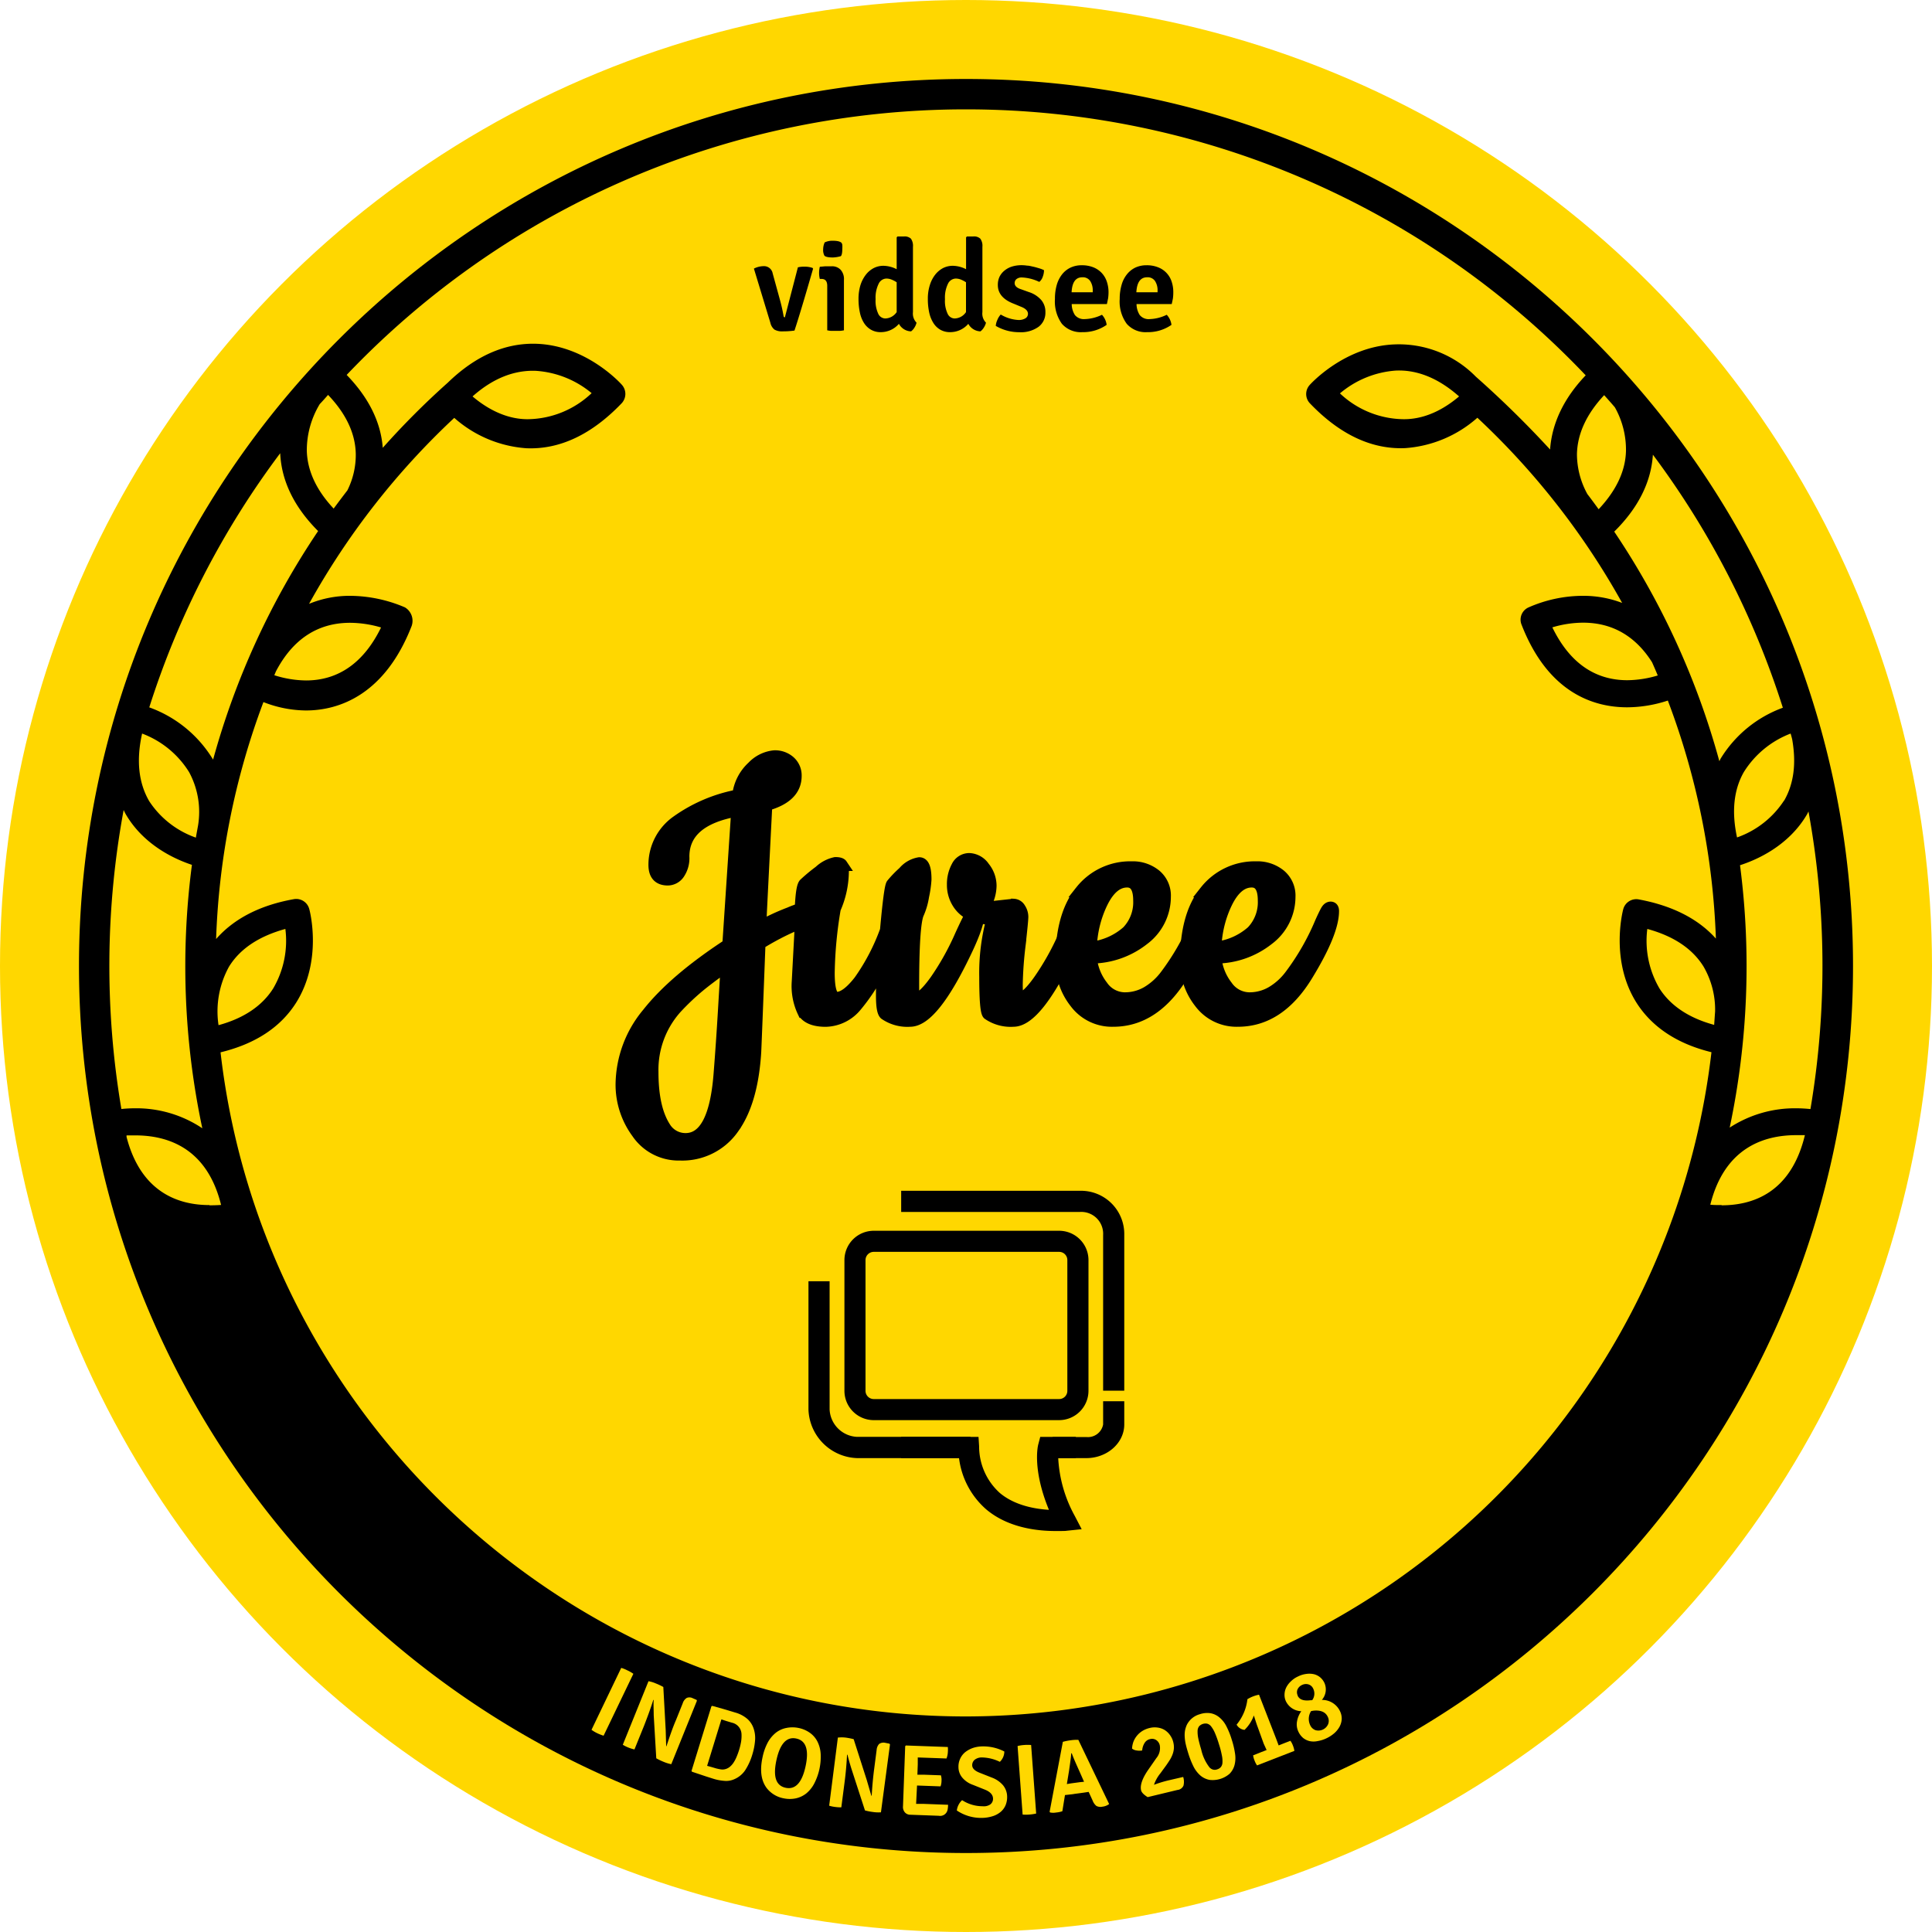 <svg id="logo-juree_gold" xmlns="http://www.w3.org/2000/svg" viewBox="0 0 318 318"><defs><style>.cls-1{fill:gold;}.cls-2{stroke:#000;stroke-miterlimit:10;stroke-width:2px;}</style></defs><title>logo_viddsee-juree-gold</title><circle id="base_gold-ffd700" class="cls-1" cx="159" cy="159" r="159"/><path id="leaves_circle_000000" d="M160,14C79.5,14,14,79.5,14,160S79.5,306,160,306s146-65.5,146-146S240.5,14,160,14ZM55,66c3,3.14,4.52,6.42,4.56,9.8a13.07,13.07,0,0,1-1.38,5.91c-.77,1-1.52,2-2.26,3-2.83-3-4.33-6.21-4.42-9.51a14.73,14.73,0,0,1,2.13-7.69C54.12,67,54.58,66.47,55,66ZM53.36,88.41a128,128,0,0,0-17.29,37.64c0-.06-.06-.13-.1-.19a20.3,20.3,0,0,0-10.4-8.43A140.73,140.73,0,0,1,47.12,75.6C47.33,80.19,49.44,84.49,53.36,88.41Zm5.26,15.1a18.4,18.4,0,0,1,5.1.77c-2.82,5.78-7,8.72-12.35,8.72h0a17.72,17.72,0,0,1-5.22-.86l.27-.64C49.2,106.2,53.3,103.51,58.62,103.51ZM38.7,160.1c1.82-2.94,4.92-5,9.27-6.2a15.54,15.54,0,0,1-2,9.79c-1.82,2.88-4.85,4.92-9,6.05A15.23,15.23,0,0,1,38.7,160.1ZM24.39,121.74a15.52,15.52,0,0,1,7.73,6.34,13.76,13.76,0,0,1,1.48,8.79c-.12.67-.25,1.34-.36,2a15.2,15.2,0,0,1-7.68-6C23.8,129.84,23.41,126.13,24.39,121.74ZM272.92,110c.32.72.64,1.45.94,2.18a17.83,17.83,0,0,1-5,.78c-5.4,0-9.54-2.92-12.35-8.7a17.86,17.86,0,0,1,5.1-.77C266.37,103.5,270.18,105.68,272.92,110Zm-6.22-21.5c3.93-3.88,6.07-8.13,6.36-12.66a140.65,140.65,0,0,1,21.39,41.65,20.06,20.06,0,0,0-10.23,8.36c-.08.14-.14.3-.22.44A128.06,128.06,0,0,0,266.7,88.51Zm-6.14-12.75c.07-3.34,1.57-6.6,4.48-9.71.59.66,1.18,1.32,1.76,2a14.24,14.24,0,0,1,1.83,7.15c-.07,3.34-1.62,6.57-4.5,9.63-.61-.84-1.22-1.67-1.85-2.49A13.7,13.7,0,0,1,260.56,75.76Zm34.1,57a15.28,15.28,0,0,1-7.75,6.09c-.91-4.2-.56-7.83,1.13-10.78a15.66,15.66,0,0,1,7.69-6.32c.09.3.17.61.25.91C296.69,126.65,296.26,130,294.66,132.79Zm-11.52,36.94c-4.16-1.13-7.19-3.16-9-6a15.53,15.53,0,0,1-2-9.79c4.34,1.18,7.44,3.26,9.26,6.2a14.13,14.13,0,0,1,1.9,7.38C283.24,168.24,283.2,169,283.14,169.73Zm1.23,29.66c-.67,0-1.31,0-1.86-.06,2.35-9.41,8.85-11.45,14.15-11.45.52,0,1,0,1.42,0C295.79,197.37,289.45,199.39,284.37,199.39Zm-248.9,0c-5,0-11.26-2-13.64-11.22,0-.09,0-.17,0-.25.43,0,.92,0,1.44,0,5.25,0,11.8,2,14.12,11.45C36.8,199.37,36.16,199.39,35.47,199.39ZM299,183.55a22.78,22.78,0,0,0-2.36-.13,19.66,19.66,0,0,0-10.94,3.18,128.38,128.38,0,0,0,1.7-43.19c2.66-.85,7.94-3.12,11-8.32.1-.17.18-.34.27-.52a141.4,141.4,0,0,1,.32,49ZM160,19A140.58,140.58,0,0,1,262,62.78c-3.62,3.78-5.57,7.94-5.86,12.21a167.21,167.21,0,0,0-12.23-12h0a17.75,17.75,0,0,0-13.42-5.3c-8.14.33-13.72,6.44-13.94,6.7a2.21,2.21,0,0,0,.06,3c4.91,5.13,10.17,7.6,15.65,7.37a20,20,0,0,0,11.91-5A124.26,124.26,0,0,1,268,100.24a17.89,17.89,0,0,0-6.46-1.17,22.3,22.3,0,0,0-9,1.93,2.2,2.2,0,0,0-1.1,2.81c4.37,11.25,11.87,13.61,17.39,13.61a21.68,21.68,0,0,0,6.69-1.11,122.54,122.54,0,0,1,7.91,39.18c-2.9-3.24-7.14-5.42-12.7-6.45a2.22,2.22,0,0,0-2.55,1.61c-.09.33-2.2,8.47,2.19,15.41,2.55,4,6.69,6.75,12.33,8.13A123.69,123.69,0,0,1,160,283.52c-63.3,0-115.63-47.87-122.7-109.31,5.69-1.38,9.86-4.1,12.43-8.15,4.38-6.94,2.28-15.08,2.18-15.41A2.22,2.22,0,0,0,49.36,149c-5.62,1-9.89,3.25-12.79,6.56a122.49,122.49,0,0,1,7.79-39,19.47,19.47,0,0,0,7,1.38h0c5.51,0,13-2.63,17.39-13.89a2.58,2.58,0,0,0-1.1-3.08,23.31,23.31,0,0,0-9-1.9,17.6,17.6,0,0,0-6.78,1.32A124.45,124.45,0,0,1,75.77,69.78a20,20,0,0,0,11.88,5c5.48.23,10.74-2.26,15.65-7.38a2.25,2.25,0,0,0,.06-3.06c-.22-.26-5.8-6.41-13.94-6.75-5.19-.21-10.14,1.95-14.73,6.41A131.62,131.62,0,0,0,64,74.71c-.32-4.25-2.32-8.27-5.94-12A140.61,140.61,0,0,1,160,19Zm81.16,47.25c-1.8,1.52-5,3.75-9.06,3.75h0a15.5,15.5,0,0,1-10.55-4.25A16,16,0,0,1,230.69,62C234.26,61.82,237.78,63.26,241.16,66.25Zm-162.38,0c3.37-3,6.89-4.36,10.46-4.21a16,16,0,0,1,9.14,3.67A15.51,15.51,0,0,1,87.83,70h0C83.82,70,80.57,67.77,78.78,66.25ZM21.35,134.33c.13.25.24.51.39.76,3,5.09,8.15,7.37,10.85,8.26a128.38,128.38,0,0,0,1.71,43.36,19.53,19.53,0,0,0-11.08-3.29,20.88,20.88,0,0,0-2.24.12,141.16,141.16,0,0,1,.37-49.21Z" transform="translate(-1 -1)"/><g id="text_curved_-month" data-name="text(curved)-month"><path class="cls-1" d="M98.36,285.72l4.89-10.19a5.14,5.14,0,0,1,1,.4,5.92,5.92,0,0,1,1,.57l-4.9,10.19a7.74,7.74,0,0,1-1.07-.42A6,6,0,0,1,98.36,285.72Z" transform="translate(-1 -1)"/><path class="cls-1" d="M115.65,280.79l.06.15-4.22,10.44a6.46,6.46,0,0,1-1.24-.38,10.21,10.21,0,0,1-1.23-.59l-.42-7.08c0-1.06-.07-1.91,0-2.52h-.07c-.47,1.49-1,2.9-1.52,4.24l-1.58,3.9a6.22,6.22,0,0,1-1-.31,5.61,5.61,0,0,1-.92-.46l4.23-10.46a5.31,5.31,0,0,1,1.21.37,10.28,10.28,0,0,1,1.23.58l.39,7.07.08,2.68h.05c.5-1.52,1-3,1.55-4.27l1.13-2.81a1.58,1.58,0,0,1,.66-.87,1.17,1.17,0,0,1,1,.06Z" transform="translate(-1 -1)"/><path class="cls-1" d="M121.69,293.92a3.18,3.18,0,0,1-1.47.2,7.87,7.87,0,0,1-1.73-.32l-1.32-.42-2.27-.76-.08-.13,3.28-10.65.14-.06,1.85.52,1.9.57a5.18,5.18,0,0,1,2.08,1.11,3.71,3.71,0,0,1,1,1.61,4.89,4.89,0,0,1,.2,2,10.72,10.72,0,0,1-.44,2.2,9.84,9.84,0,0,1-1.2,2.62A4.11,4.11,0,0,1,121.69,293.92Zm1.36-7.5a2,2,0,0,0-1.57-1.87l-1-.3-.74-.25-2.35,7.65.69.19.78.23c.27.07.52.12.76.16a1.74,1.74,0,0,0,.6,0,2,2,0,0,0,.86-.38,3.1,3.1,0,0,0,.66-.73,5.44,5.44,0,0,0,.52-1,11.72,11.72,0,0,0,.41-1.14,10.54,10.54,0,0,0,.31-1.3A6,6,0,0,0,123.05,286.42Z" transform="translate(-1 -1)"/><path class="cls-1" d="M127.21,295.33q-1.41-1.86-.69-5.13a8.88,8.88,0,0,1,.84-2.37,5.33,5.33,0,0,1,1.32-1.61,4.06,4.06,0,0,1,1.72-.8,5,5,0,0,1,2.06,0,4.89,4.89,0,0,1,1.88.82,4,4,0,0,1,1.22,1.44,5.22,5.22,0,0,1,.52,2A9.61,9.61,0,0,1,135,294.6a5.24,5.24,0,0,1-1.3,1.6A4.22,4.22,0,0,1,132,297a4.91,4.91,0,0,1-2,0A4.61,4.61,0,0,1,127.21,295.33Zm6.38-3.59c.59-2.71.08-4.23-1.51-4.58s-2.69.83-3.28,3.54-.09,4.22,1.51,4.56S133,294.44,133.59,291.74Z" transform="translate(-1 -1)"/><path class="cls-1" d="M147.39,288l.1.13L146,299.3a5.89,5.89,0,0,1-1.29-.05,9.38,9.38,0,0,1-1.34-.26l-2.19-6.74c-.32-1-.54-1.83-.69-2.43h-.07c-.08,1.55-.21,3.05-.4,4.49l-.54,4.17a6.59,6.59,0,0,1-1-.06,5.43,5.43,0,0,1-1-.21L138.91,287a5.67,5.67,0,0,1,1.27,0,11.22,11.22,0,0,1,1.33.26l2.16,6.74.75,2.57h.06c.09-1.6.23-3.1.42-4.52l.39-3a1.62,1.62,0,0,1,.41-1,1.27,1.27,0,0,1,1-.19Z" transform="translate(-1 -1)"/><path class="cls-1" d="M151.84,296.91l-.05,1H153l4.05.15a4.75,4.75,0,0,1-.08.81,1.25,1.25,0,0,1-1.46,1l-4.65-.17a1.19,1.19,0,0,1-.92-.39,1.35,1.35,0,0,1-.31-1l.36-9.89.11-.12,6.91.25a5.08,5.08,0,0,1,0,.89,3.35,3.35,0,0,1-.22,1l-4.73-.17,0,1.14-.06,1.7,1.08,0,2.79.1a2.54,2.54,0,0,1,.1.91,2.69,2.69,0,0,1-.16.91l-3.87-.14Z" transform="translate(-1 -1)"/><path class="cls-1" d="M158.49,299a2.68,2.68,0,0,1,.29-.94,2.72,2.72,0,0,1,.58-.76,6.16,6.16,0,0,0,3.36,1A1.91,1.91,0,0,0,164,298a1.15,1.15,0,0,0,.45-.94c0-.64-.47-1.14-1.31-1.48l-2-.8a4,4,0,0,1-1.76-1.2,2.7,2.7,0,0,1-.62-1.72,3.06,3.06,0,0,1,.27-1.36,3,3,0,0,1,.8-1.07,4.45,4.45,0,0,1,1.27-.71,5.14,5.14,0,0,1,1.62-.27,7.51,7.51,0,0,1,3.59.84,2.36,2.36,0,0,1-.74,1.7,7,7,0,0,0-2.93-.72,1.86,1.86,0,0,0-1.21.38,1.16,1.16,0,0,0-.41.9q0,.75,1.2,1.23l2,.79a4.49,4.49,0,0,1,1.87,1.27,3,3,0,0,1,.68,1.86,3.54,3.54,0,0,1-.24,1.39,2.92,2.92,0,0,1-.78,1.1,3.8,3.8,0,0,1-1.33.74,6.15,6.15,0,0,1-1.89.29A7.1,7.1,0,0,1,158.49,299Z" transform="translate(-1 -1)"/><path class="cls-1" d="M169.32,299.67l-.83-11.28a5.83,5.83,0,0,1,1.08-.17,7.31,7.31,0,0,1,1.15,0l.83,11.28a7.31,7.31,0,0,1-1.14.17A6.53,6.53,0,0,1,169.32,299.67Z" transform="translate(-1 -1)"/><path class="cls-1" d="M180.19,295.94l-.8.12-2.3.31-.8.09-.43,2.66a4,4,0,0,1-1,.21,2.74,2.74,0,0,1-1,0l-.1-.1,2.18-11.53a9.2,9.2,0,0,1,1.31-.26,7,7,0,0,1,1.24-.07l5.07,10.57a2.22,2.22,0,0,1-1.1.43,1.46,1.46,0,0,1-1-.12,2.06,2.06,0,0,1-.61-.87Zm-3.59-1.29.73-.12,1.41-.19.69-.07-.71-1.61c-.54-1.2-1-2.22-1.31-3.07l-.1,0c0,.48-.15,1.44-.35,2.87Z" transform="translate(-1 -1)"/><path class="cls-1" d="M195.75,293.48a2.68,2.68,0,0,1,.05,1.42,1.2,1.2,0,0,1-1,.72l-4.9,1.18c-.63-.39-1-.77-1.08-1.12-.2-.83.21-2,1.21-3.43l1.3-1.87a2.58,2.58,0,0,0,.57-2.08,1.4,1.4,0,0,0-.6-.9,1.24,1.24,0,0,0-1-.15,1.39,1.39,0,0,0-.92.66,2.66,2.66,0,0,0-.38,1.21,2.57,2.57,0,0,1-.92,0,1.44,1.44,0,0,1-.75-.31,3.92,3.92,0,0,1,.23-1.13,3.64,3.64,0,0,1,1.47-1.77,4,4,0,0,1,1.2-.49,3.4,3.4,0,0,1,1.3-.07,3,3,0,0,1,1.15.39,3.08,3.08,0,0,1,.89.84,3.31,3.31,0,0,1,.56,1.23,3.44,3.44,0,0,1,.09.94,3.59,3.59,0,0,1-.18.9,5.22,5.22,0,0,1-.42.91c-.19.31-.41.64-.66,1l-.95,1.3a6.2,6.2,0,0,0-1.07,1.91,21,21,0,0,1,2.26-.7Z" transform="translate(-1 -1)"/><path class="cls-1" d="M196.35,284.9a3.4,3.4,0,0,1,2.15-1.75,3.73,3.73,0,0,1,1.75-.16,3.13,3.13,0,0,1,1.46.69,4.53,4.53,0,0,1,1.16,1.48,12.87,12.87,0,0,1,.88,2.21,13.58,13.58,0,0,1,.54,2.32,4.58,4.58,0,0,1-.1,1.87,3.22,3.22,0,0,1-.81,1.4,4.27,4.27,0,0,1-3.31,1,3.28,3.28,0,0,1-1.46-.69,4.91,4.91,0,0,1-1.15-1.48,14.46,14.46,0,0,1-.88-2.22c-.16-.52-.3-1-.4-1.44a7.31,7.31,0,0,1-.18-1.23,4.57,4.57,0,0,1,.05-1.06A4.27,4.27,0,0,1,196.35,284.9Zm3.8,7.07a1.1,1.1,0,0,0,1.19.26,1.23,1.23,0,0,0,.6-.37,1.21,1.21,0,0,0,.27-.72,4.38,4.38,0,0,0-.1-1.23,14.64,14.64,0,0,0-.49-1.87,16.39,16.39,0,0,0-.66-1.83,4.86,4.86,0,0,0-.62-1.06,1.26,1.26,0,0,0-.64-.44,1.46,1.46,0,0,0-1.31.41,1.24,1.24,0,0,0-.27.72,5.29,5.29,0,0,0,.1,1.23c.1.5.26,1.13.49,1.88A7.42,7.42,0,0,0,200.15,292Z" transform="translate(-1 -1)"/><path class="cls-1" d="M209.48,289.05,209,288,208,285.23c-.12-.3-.32-.92-.62-1.87a6.28,6.28,0,0,1-1.53,2.37,1.68,1.68,0,0,1-1.31-.86,8,8,0,0,0,1.78-4.19,5.93,5.93,0,0,1,.91-.45,5.77,5.77,0,0,1,1-.29l2.82,7.25.41,1.1,1-.4.94-.36a3.19,3.19,0,0,1,.41.78,3.73,3.73,0,0,1,.24.88l-6.14,2.39a3.44,3.44,0,0,1-.42-.81,3.28,3.28,0,0,1-.23-.85l1.34-.53Z" transform="translate(-1 -1)"/><path class="cls-1" d="M214.7,286a2.74,2.74,0,0,1-.21-1.69,4,4,0,0,1,.7-1.65,2.91,2.91,0,0,1-2.53-1.63,2.45,2.45,0,0,1-.23-1.15,2.76,2.76,0,0,1,.29-1.15,3.66,3.66,0,0,1,.77-1,4,4,0,0,1,1.18-.8,4.16,4.16,0,0,1,1.36-.41,3.46,3.46,0,0,1,1.25.05,2.6,2.6,0,0,1,1,.5,2.71,2.71,0,0,1,.72.94,2.62,2.62,0,0,1-.43,2.79,3.24,3.24,0,0,1,3,1.88,2.73,2.73,0,0,1,.27,1.29,3,3,0,0,1-.35,1.23,4,4,0,0,1-.87,1.08,5.58,5.58,0,0,1-1.3.84,5.28,5.28,0,0,1-1.47.46,3.09,3.09,0,0,1-1.29,0,2.67,2.67,0,0,1-1.07-.52A3,3,0,0,1,214.7,286Zm-.11-5.89c.31.65,1,.89,2.16.74l.23,0a1.84,1.84,0,0,0,.18-1.88,1.28,1.28,0,0,0-.78-.72,1.44,1.44,0,0,0-1.07.09,1.46,1.46,0,0,0-.76.77A1.25,1.25,0,0,0,214.59,280.06Zm2.21,2.53h0a2.39,2.39,0,0,0-.16,2.29,1.54,1.54,0,0,0,.89.85,1.75,1.75,0,0,0,2.08-1,1.47,1.47,0,0,0-.07-1.21q-.56-1.17-2.34-1Z" transform="translate(-1 -1)"/></g><g id="text_straight__viddsee" data-name="text(straight)_viddsee"><path d="M130.19,53.23,132.33,45a4.73,4.73,0,0,1,1.12-.11,4,4,0,0,1,1.3.21l.08.13q-2.06,7.16-3.06,10.18a13.18,13.18,0,0,1-1.9.13,2.56,2.56,0,0,1-1.4-.29,2,2,0,0,1-.67-1.12l-2.71-8.92a3.6,3.6,0,0,1,1.55-.4A1.45,1.45,0,0,1,128.18,46l1.17,4.26a28.19,28.19,0,0,1,.63,2.79A.2.2,0,0,0,130.19,53.23Z" transform="translate(-1 -1)"/><path d="M139.91,47.08v8.29a6.57,6.57,0,0,1-.66.09l-.7,0-.7,0c-.24,0-.46-.05-.69-.09V48.06c0-.77-.31-1.15-.94-1.15h-.28a3.85,3.85,0,0,1-.12-1,4.13,4.13,0,0,1,.12-1l.9-.08.7,0h.36a1.91,1.91,0,0,1,1.48.59A2.29,2.29,0,0,1,139.91,47.08Zm-3.17-6.18a2.9,2.9,0,0,1,1.39-.27,3.89,3.89,0,0,1,.85.08,1.52,1.52,0,0,1,.47.2.64.64,0,0,1,.19.43,4.68,4.68,0,0,1,0,.66c0,.71-.13,1.1-.26,1.17a5.4,5.4,0,0,1-1.31.21c-.79,0-1.24-.13-1.38-.31a2,2,0,0,1-.2-1.07A2.77,2.77,0,0,1,136.74,40.9Z" transform="translate(-1 -1)"/><path d="M146.44,44.75a4.92,4.92,0,0,1,2.15.56V40.06l.14-.14h1.05a1.51,1.51,0,0,1,1.16.37,2.07,2.07,0,0,1,.33,1.33V52.37a2.13,2.13,0,0,0,.59,1.74,2.56,2.56,0,0,1-.34.8,2.2,2.2,0,0,1-.56.63,2.33,2.33,0,0,1-2-1.24,3.93,3.93,0,0,1-3,1.37,3.11,3.11,0,0,1-1.58-.39,3.32,3.32,0,0,1-1.15-1.09,5.08,5.08,0,0,1-.69-1.72,10.34,10.34,0,0,1-.23-2.26,7.63,7.63,0,0,1,.32-2.29,5.53,5.53,0,0,1,.89-1.71,4,4,0,0,1,1.3-1.09A3.49,3.49,0,0,1,146.44,44.75Zm.26,8.67a2.35,2.35,0,0,0,1.89-1.05V47.46a5.05,5.05,0,0,0-.89-.46,2.28,2.28,0,0,0-.77-.15,1.45,1.45,0,0,0-1.31.86,5.18,5.18,0,0,0-.5,2.54,5,5,0,0,0,.44,2.4A1.31,1.31,0,0,0,146.7,53.42Z" transform="translate(-1 -1)"/><path d="M157.87,44.75a4.91,4.91,0,0,1,2.14.56V40.06l.15-.14h1.05a1.48,1.48,0,0,1,1.15.37,2,2,0,0,1,.34,1.33V52.37a2.1,2.1,0,0,0,.59,1.74,2.6,2.6,0,0,1-.35.8,2.2,2.2,0,0,1-.56.63,2.34,2.34,0,0,1-2-1.24,3.92,3.92,0,0,1-3,1.37,3.15,3.15,0,0,1-1.59-.39,3.29,3.29,0,0,1-1.14-1.09,5.3,5.3,0,0,1-.7-1.72,10.34,10.34,0,0,1-.23-2.26,7.31,7.31,0,0,1,.33-2.29,5.31,5.31,0,0,1,.88-1.71,4.07,4.07,0,0,1,1.3-1.09A3.53,3.53,0,0,1,157.87,44.75Zm.25,8.67A2.32,2.32,0,0,0,160,52.37V47.46a5,5,0,0,0-.88-.46,2.33,2.33,0,0,0-.78-.15,1.47,1.47,0,0,0-1.31.86,5.19,5.19,0,0,0-.49,2.54,4.92,4.92,0,0,0,.44,2.4A1.3,1.3,0,0,0,158.12,53.42Z" transform="translate(-1 -1)"/><path d="M164.9,54.64a2.87,2.87,0,0,1,.27-1,2.77,2.77,0,0,1,.55-.87,6.32,6.32,0,0,0,2.92.9,2.12,2.12,0,0,0,1.13-.27.85.85,0,0,0,.43-.74q0-.73-1.14-1.17L167.88,51q-2.64-1-2.64-3.09a3.12,3.12,0,0,1,.28-1.36,3,3,0,0,1,.8-1,3.64,3.64,0,0,1,1.23-.67,5.33,5.33,0,0,1,1.6-.23,6,6,0,0,1,.89.07c.33,0,.66.1,1,.17s.65.17,1,.27a4.78,4.78,0,0,1,.8.31,3.09,3.09,0,0,1-.21,1.09,1.79,1.79,0,0,1-.57.84,7.25,7.25,0,0,0-2.87-.73,1.35,1.35,0,0,0-.87.26.84.84,0,0,0-.31.68c0,.44.35.78,1.05,1l1.28.46a4.53,4.53,0,0,1,2.06,1.33,3,3,0,0,1,.67,2,2.89,2.89,0,0,1-1.11,2.38,5,5,0,0,1-3.19.9A7.61,7.61,0,0,1,164.9,54.64Z" transform="translate(-1 -1)"/><path d="M183.19,51.05H177.4a3.41,3.41,0,0,0,.53,1.81,1.91,1.91,0,0,0,1.65.66,6.87,6.87,0,0,0,2.8-.71,3,3,0,0,1,.77,1.66,6.74,6.74,0,0,1-4,1.2,4.13,4.13,0,0,1-3.37-1.38,6.28,6.28,0,0,1-1.14-4.08,8.08,8.08,0,0,1,.29-2.28,5.06,5.06,0,0,1,.86-1.74,3.9,3.9,0,0,1,1.39-1.13,4.25,4.25,0,0,1,1.87-.4,5.06,5.06,0,0,1,1.89.33,3.89,3.89,0,0,1,1.38.92,3.85,3.85,0,0,1,.85,1.42,5.4,5.4,0,0,1,.29,1.78,7.85,7.85,0,0,1-.07,1C183.32,50.43,183.26,50.74,183.19,51.05Zm-4.05-4.41c-1.09,0-1.68.82-1.76,2.47h3.48v-.25a2.77,2.77,0,0,0-.42-1.61A1.46,1.46,0,0,0,179.14,46.64Z" transform="translate(-1 -1)"/><path d="M193.86,51.05h-5.79a3.41,3.41,0,0,0,.53,1.81,1.89,1.89,0,0,0,1.65.66,6.83,6.83,0,0,0,2.79-.71,3,3,0,0,1,.78,1.66,6.74,6.74,0,0,1-4,1.2,4.11,4.11,0,0,1-3.37-1.38,6.22,6.22,0,0,1-1.15-4.08,8.07,8.07,0,0,1,.3-2.28,4.89,4.89,0,0,1,.86-1.74,4,4,0,0,1,1.38-1.13,4.32,4.32,0,0,1,1.87-.4,5,5,0,0,1,1.89.33,3.75,3.75,0,0,1,2.24,2.34,5.4,5.4,0,0,1,.28,1.78,7.91,7.91,0,0,1-.06,1C194,50.43,193.93,50.74,193.86,51.05Zm-4.05-4.41c-1.09,0-1.68.82-1.77,2.47h3.49v-.25a2.77,2.77,0,0,0-.42-1.61A1.46,1.46,0,0,0,189.81,46.64Z" transform="translate(-1 -1)"/></g><g id="black-000000"><path d="M179.63,229.92a4.29,4.29,0,0,1-4.3,4.3H144.82a4.3,4.3,0,0,1-4.31-4.3V208.41a4.31,4.31,0,0,1,4.31-4.31h30.51a4.3,4.3,0,0,1,4.3,4.31Zm-2.42-21.51a1.88,1.88,0,0,0-1.88-1.88H144.82a1.88,1.88,0,0,0-1.88,1.88v21.51a1.88,1.88,0,0,0,1.88,1.88h30.51a1.88,1.88,0,0,0,1.88-1.88Z" transform="translate(-1 -1)"/><path d="M175.33,234.75H144.82a4.83,4.83,0,0,1-4.83-4.83V208.41a4.83,4.83,0,0,1,4.83-4.83h30.51a4.83,4.83,0,0,1,4.83,4.83v21.51A4.84,4.84,0,0,1,175.33,234.75Zm-30.51-30.12a3.78,3.78,0,0,0-3.78,3.78v21.51a3.78,3.78,0,0,0,3.78,3.78h30.51a3.79,3.79,0,0,0,3.78-3.78V208.41a3.79,3.79,0,0,0-3.78-3.78Zm30.51,27.7H144.82a2.41,2.41,0,0,1-2.41-2.41V208.41a2.41,2.41,0,0,1,2.41-2.41h30.51a2.41,2.41,0,0,1,2.41,2.41v21.51A2.41,2.41,0,0,1,175.33,232.33Zm-30.51-25.28a1.36,1.36,0,0,0-1.36,1.36v21.51a1.36,1.36,0,0,0,1.36,1.36h30.51a1.35,1.35,0,0,0,1.35-1.36V208.41a1.35,1.35,0,0,0-1.35-1.36Z" transform="translate(-1 -1)"/><path d="M185.52,229.38H183.1v-25.1a4.13,4.13,0,0,0-4.33-4.33H149.86v-2.42h28.91a6.56,6.56,0,0,1,6.75,6.75Z" transform="translate(-1 -1)"/><path d="M186.05,229.9h-3.48V204.28a3.6,3.6,0,0,0-3.8-3.8H149.33V197h29.44a7.12,7.12,0,0,1,7.28,7.28Z" transform="translate(-1 -1)"/><path d="M160.25,240.46H142.07a7.78,7.78,0,0,1-7.44-7.45v-20.6h2.42V233a5.29,5.29,0,0,0,5,5h18.18Z" transform="translate(-1 -1)"/><path d="M160.77,241h-18.7a8.29,8.29,0,0,1-8-8V211.89h3.48V233a4.74,4.74,0,0,0,4.49,4.5h18.7Z" transform="translate(-1 -1)"/><path d="M179.81,240.46h-5V238h5a3.06,3.06,0,0,0,3.29-2.59v-3.29h2.42v3.29C185.52,238.11,183.05,240.46,179.81,240.46Z" transform="translate(-1 -1)"/><path d="M179.81,241h-5.55v-3.47h5.55a2.54,2.54,0,0,0,2.76-2.07v-3.82h3.48v3.82C186.05,238.5,183.25,241,179.81,241Z" transform="translate(-1 -1)"/><path d="M174.74,252.47c-2.57,0-7.44-.37-11.08-3.44a13,13,0,0,1-4.35-8.57h-9.45V238h11.71l.06,1.06a10.76,10.76,0,0,0,3.59,8c2.93,2.48,7,2.9,9.24,2.94-3.06-6.92-2.11-11-2.06-11.19l.22-.85h4.94v2.43h-2.9c-.07,1.38.16,5.14,2.77,10.27l.79,1.51-1.74.18C176.39,252.42,175.74,252.47,174.74,252.47Z" transform="translate(-1 -1)"/><path d="M174.74,253c-3.28,0-7.93-.62-11.42-3.57a13.37,13.37,0,0,1-4.47-8.45h-9.52v-3.47h12.73l.1,1.55a10.3,10.3,0,0,0,3.4,7.67c2.48,2.09,5.87,2.65,8.09,2.78-2.68-6.48-1.87-10.32-1.76-10.75l.33-1.25h5.86V241h-2.9a22,22,0,0,0,2.72,9.51l1.14,2.19-2.5.26C176.4,253,175.71,253,174.74,253Z" transform="translate(-1 -1)"/></g><path class="cls-2" d="M108.73,143.35a8.71,8.71,0,0,1,3.71-7.14,25.28,25.28,0,0,1,10.08-4.27,7.46,7.46,0,0,1,2.38-4.69,5.64,5.64,0,0,1,3.53-1.75,3.58,3.58,0,0,1,2.52.88,3,3,0,0,1,1,2.34q0,3.43-4.83,4.76-1,19.61-1,20.09A36.5,36.5,0,0,1,131,151.3a13.54,13.54,0,0,1,4-1.09c.79,0,1.19.17,1.19.49a1.13,1.13,0,0,1-.84,1.19A44.27,44.27,0,0,0,126,156.3q-.57,14.85-.7,17.78-.5,8.26-3.64,12.6a10.19,10.19,0,0,1-8.75,4.34,8.18,8.18,0,0,1-7-3.6,13.29,13.29,0,0,1-2.59-7.95,18.46,18.46,0,0,1,4.34-11.65q4.33-5.49,13.23-11.31l1.47-22.12q-8.9,1.55-8.89,7.63a4.45,4.45,0,0,1-.74,2.73,2.22,2.22,0,0,1-1.85,1C109.43,145.73,108.73,144.94,108.73,143.35Zm5.11,45.15q4.75,0,5.6-10.57.42-5.31.73-10.56t.46-7.5c-1.92,1.36-3.46,2.51-4.62,3.47a40.51,40.51,0,0,0-3.78,3.6,15.28,15.28,0,0,0-3.85,10.5c0,4,.67,7,2,9.1A4,4,0,0,0,113.84,188.5ZM129,127.88c-1,0-1.64,1.05-1.82,3.15,1.68-.51,2.52-1.19,2.52-2S129.49,127.88,129,127.88Z" transform="translate(-1 -1)"/><path class="cls-2" d="M132.32,162.54l.42-7.85q0-7.49.7-8.19a27.7,27.7,0,0,1,2.48-2.06,5.45,5.45,0,0,1,2.59-1.37c.54,0,.88.1,1,.28a2,2,0,0,1,.21,1.12,15.37,15.37,0,0,1-1.33,6.09,68.43,68.43,0,0,0-1,10.57c0,2.76.44,4.13,1.33,4.13q1.6,0,3.78-2.8a34.72,34.72,0,0,0,4.34-8.33c.42-4.66.75-7.18,1-7.56a17.73,17.73,0,0,1,1.93-2,4.22,4.22,0,0,1,2.55-1.47c.68,0,1,.89,1,2.66a17.93,17.93,0,0,1-.39,2.73,11.18,11.18,0,0,1-.87,2.94q-.78,2-.77,12.11,0,1.89.42,1.89,1.18-.06,3.29-3a43.76,43.76,0,0,0,4.16-7.46q2.07-4.54,2.52-4.55c.3,0,.45.19.45.56q0,2-2,6.23Q154.57,169,150.8,169a6.48,6.48,0,0,1-4.13-1.12c-.33-.32-.49-1.33-.49-3s.07-3.54.21-5.6a30.38,30.38,0,0,1-4.48,7.25,6.65,6.65,0,0,1-5,2.48c-1.84,0-3.07-.49-3.67-1.47A9.89,9.89,0,0,1,132.32,162.54Z" transform="translate(-1 -1)"/><path class="cls-2" d="M164,150.35l3.84-.42a1.21,1.21,0,0,1,1,.63,2.46,2.46,0,0,1,.42,1.33c0,.47-.16,2.06-.46,4.76a62.33,62.33,0,0,0-.46,6.41q0,2.34.42,2.34,1.2-.06,3.29-3a43.73,43.73,0,0,0,4.17-7.46q2.07-4.54,2.52-4.55c.3,0,.45.19.45.56q0,2-2,6.23Q171.59,169,167.8,169a6.5,6.5,0,0,1-4.13-1.12c-.32-.32-.49-2.35-.49-6.09a33.59,33.59,0,0,1,1.2-9.59q-4.06,0-5.68-2.59a5.5,5.5,0,0,1-.84-3,6,6,0,0,1,.7-2.94,2.2,2.2,0,0,1,2-1.26,3.07,3.07,0,0,1,2.38,1.37,4.78,4.78,0,0,1,1.09,3,6.57,6.57,0,0,1-1,3.36A1.58,1.58,0,0,0,164,150.35Z" transform="translate(-1 -1)"/><path class="cls-2" d="M184.25,169a7.48,7.48,0,0,1-6.23-3,10.73,10.73,0,0,1-2.31-6.76q0-7.62,3.22-11.55a10.31,10.31,0,0,1,8.33-3.92,5.88,5.88,0,0,1,3.92,1.3,4.35,4.35,0,0,1,1.54,3.53,8.71,8.71,0,0,1-3.53,7,14,14,0,0,1-8.65,3,9,9,0,0,0,1.86,4.73,4.59,4.59,0,0,0,3.67,2,7.3,7.3,0,0,0,3.78-1,10.59,10.59,0,0,0,3.08-2.8,40.61,40.61,0,0,0,5-8.75c.38-.84.67-1.44.88-1.82s.44-.56.7-.56.38.19.38.56q0,3.51-4.27,10.5Q191,169,184.25,169Zm-3.71-12a10.79,10.79,0,0,0,6.06-2.66,7,7,0,0,0,1.92-5.11c0-2.1-.67-3.15-2-3.15-1.63,0-3,1.14-4.13,3.4A18.23,18.23,0,0,0,180.54,156.93Z" transform="translate(-1 -1)"/><path class="cls-2" d="M204.76,169a7.48,7.48,0,0,1-6.23-3,10.73,10.73,0,0,1-2.31-6.76q0-7.62,3.22-11.55a10.31,10.31,0,0,1,8.33-3.92,5.88,5.88,0,0,1,3.92,1.3,4.35,4.35,0,0,1,1.54,3.53,8.71,8.71,0,0,1-3.53,7,14,14,0,0,1-8.65,3,9,9,0,0,0,1.86,4.73,4.59,4.59,0,0,0,3.67,2,7.3,7.3,0,0,0,3.78-1,10.59,10.59,0,0,0,3.08-2.8,40.61,40.61,0,0,0,5-8.75c.38-.84.67-1.44.88-1.82s.44-.56.7-.56.38.19.38.56q0,3.51-4.27,10.5Q211.55,169,204.76,169Zm-3.71-12a10.79,10.79,0,0,0,6.06-2.66,7,7,0,0,0,1.92-5.11c0-2.1-.67-3.15-2-3.15-1.63,0-3,1.14-4.13,3.4A18.23,18.23,0,0,0,201.05,156.93Z" transform="translate(-1 -1)"/></svg>